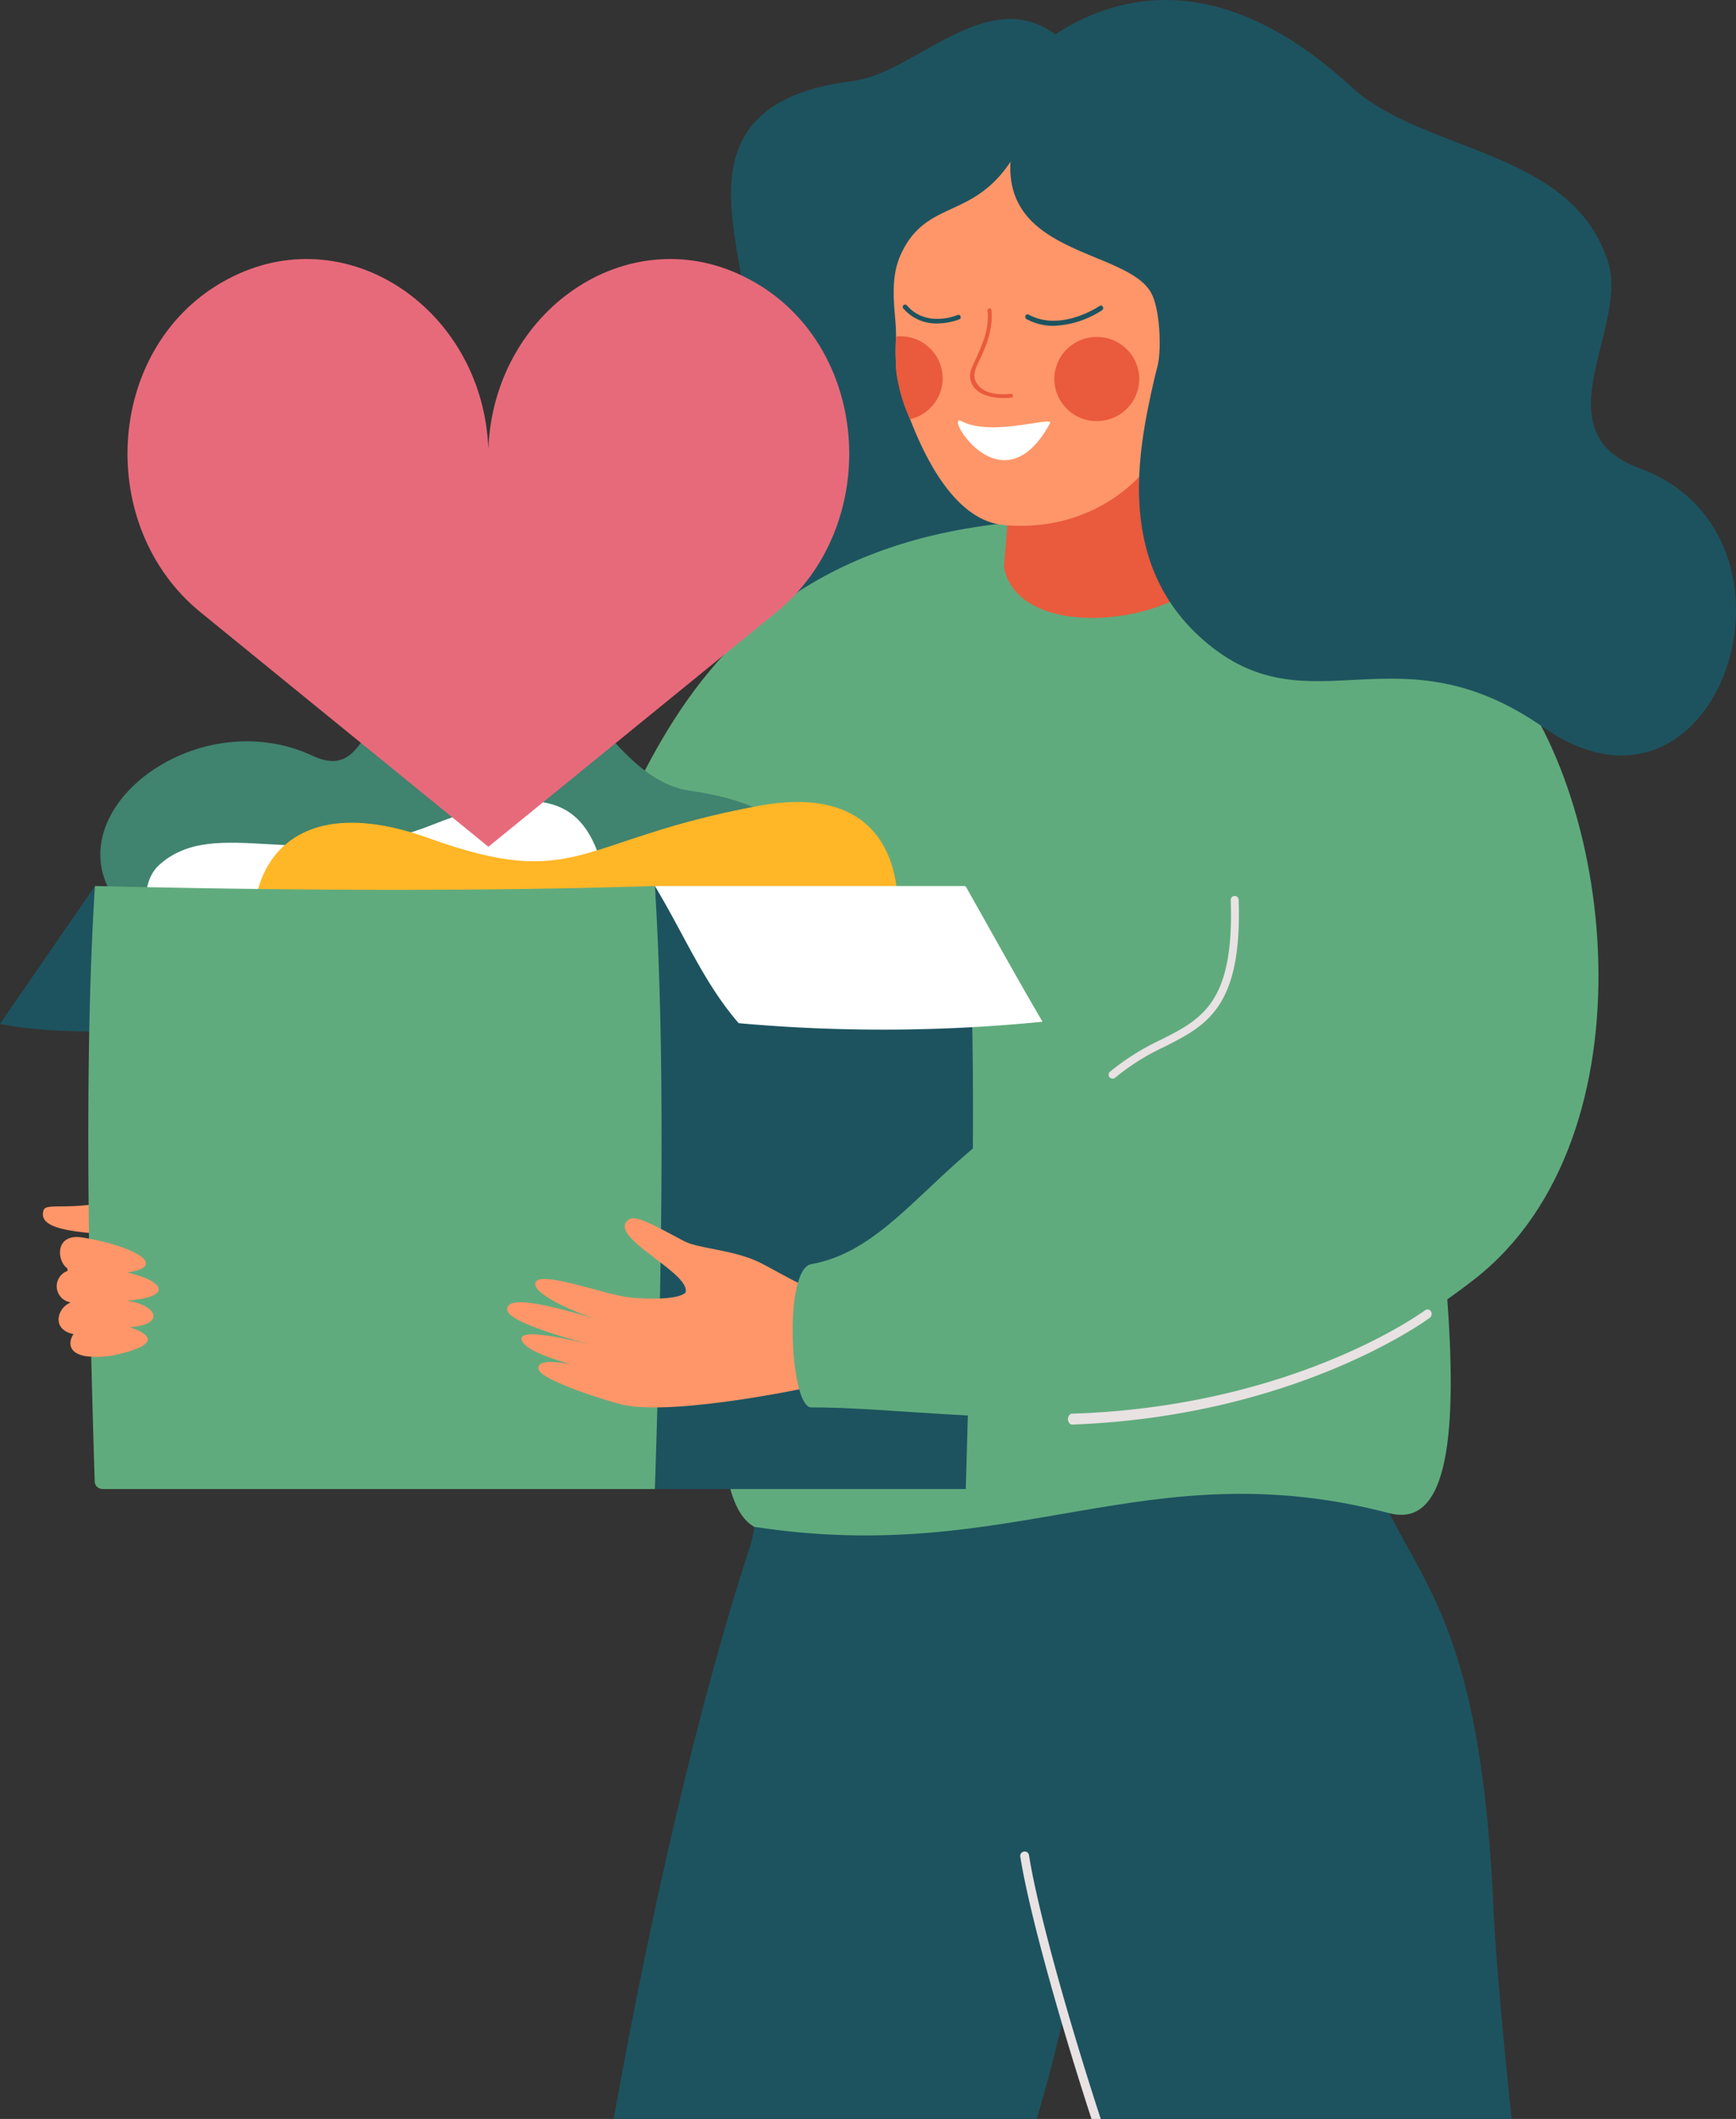 <svg xmlns="http://www.w3.org/2000/svg" width="350" height="427.131" viewBox="0 0 350 427.131"><rect x="0" y="0" width="350" height="427.131" fill="#333333" stroke="none"/><defs><style>.a{fill:#1d535f;}.b{fill:#e8e2e3;}.c{fill:#60ab7d;}.d{fill:#ff9669;}.e{fill:#40836f;}.f{fill:#fff;}.g{fill:#ffb627;}.h{fill:#ea5a3d;}.i{fill:#e76a7b;}</style></defs><g transform="translate(0 0)"><g transform="translate(123.726 215.147)"><path class="a" d="M-328.86,344.767h85.277c2.5-8.332,4.135-15.083,5.822-22.105,1.508,6.442,4.257,13.774,7.024,22.105h82.917c-1.775-16.663-3.3-34.086-3.691-42.863-2.36-52.394-12.864-63.207-20.957-79.248A102.034,102.034,0,0,1-183.4,187.8c-4.472-32.893-41.806-61.96-60.684-51.429-14.284-17.1-45.911,30.967-54.055,59.472-1.7,5.95-1.08,27.021-3.158,33.326C-312.18,262.192-322.011,306.441-328.86,344.767Z" transform="translate(328.86 -132.782)"/><g transform="translate(81.963 158.072)"><path class="b" d="M-265.312,281.558c-5.705-17.523-12.416-40.72-14.359-52.889a.879.879,0,0,1,.741-1.006.878.878,0,0,1,1.019.732c1.952,12.231,8.753,35.669,14.466,53.164Z" transform="translate(279.682 -227.646)"/></g></g><g transform="translate(134.018 3.822)"><path class="a" d="M-178.738,121.077c-8.823,21.774-91.222,59.681-91.222,8.357,0-16.38-52.755-24.01-15.384-54.822,12.165-10.031-20.05-50.7,24.669-56.163,16.542-2.02,38.111-34.766,54.619,14.709C-199.467,52.9-178.738,121.077-178.738,121.077Z" transform="translate(298.727 -5.96)"/></g><g transform="translate(145.625 108.546)"><g transform="translate(0)"><g transform="translate(0)"><path class="c" d="M-302.035,127.276c-3.034,14.019-32.194,130.2-13.1,140.757,52.64,8.123,78.819-15.61,128.058-2.746,24.479,6.4,5.626-81.833,2.338-129.261-2.087-30.094-40.062-47.658-38.512-67.217C-274.411,68.82-291.512,78.674-302.035,127.276Z" transform="translate(321.572 -68.808)"/></g></g></g><g transform="translate(8.644 241.96)"><g transform="translate(4.948 0.759)"><g transform="translate(0)"><g transform="translate(0)"><path class="d" d="M-157.924,149.821c-5.441-2.051-16.462,2.719-17.33,6.8-1.194,1.5-2.813,2.826-6.94,2.694-4.947-.157,2.2,18.1,4.5,18.964,11.82,4.416,33.292-3.519,36.572-4.814l4.21-14.782s-6.783-1.088-11.237-3.966A55.894,55.894,0,0,0-157.924,149.821Z" transform="translate(183.901 -149.329)"/></g></g></g><g transform="translate(0)"><g transform="translate(0)"><path class="d" d="M-141.144,149.824a55.741,55.741,0,0,0-18.2-.38c-7.242,1.265-11.03,0-11.5,1.42-1.523,4.586,9.6,4.352,15.088,5.229C-153.643,155.126-138.342,150.434-141.144,149.824Z" transform="translate(170.985 -148.873)"/></g></g></g><g transform="translate(51.444 104.66)"><g transform="translate(0)"><g transform="translate(0)"><path class="c" d="M-272.434,232.607c30.39-.145,145.607,6.934,144.825-73.554-.844-87.13,17.044-92.577,17.044-92.577-93.406-.142-89.893,77.638-111.742,91.406-21.47,13.53-29.217,46.412-52.522,50.6C-280.477,209.494-276.731,232.627-272.434,232.607Z" transform="translate(277.689 -66.476)"/></g></g></g><g transform="translate(152.957 167.477)"><g transform="translate(0)"><g transform="translate(0)"><path class="b" d="M-243.976,165.727c-.47,0-.862.047-.884-.422-1.59-34.991,8.62-60.414,8.724-60.669a.849.849,0,0,1,1.151-.383.93.93,0,0,1,.49,1.19c-.1.252-10.169,25.166-8.6,59.757.02.482-.355.527-.844.527Z" transform="translate(245.029 -104.174)"/></g></g></g><g transform="translate(20.224 132.086)"><g transform="translate(0)"><path class="e" d="M-117.94,150.059c-12.752-7.16,41.076-32.976-5.03-39.835-16.051-2.388-22.1-27.289-40.884-27.289-26.586,0-20.908,26.879-35.068,20.272-22.591-10.541-49.91,9.461-41.159,26.759,12.735,25.171,2.576,29.177,13.208,28.674C-195.762,157.167-117.94,150.059-117.94,150.059Z" transform="translate(241.754 -82.935)"/></g><g transform="translate(9.258 29.414)"><path class="f" d="M-127.154,127.58c-2.471-23.923-7.759-33.671-36.712-22.179-25.185,10-43.573-2.4-55.02,8.133-4.878,4.489-4.2,18.836,16.281,16.037C-165.644,124.52-126.126,137.526-127.154,127.58Z" transform="translate(221.397 -100.587)"/></g><g transform="translate(30.913 29.575)"><path class="g" d="M-126.447,123.946s3.372-28.264-27.941-22.482c-36.742,6.785-36.334,17.366-66.536,6.505-34.978-12.579-40.812,15.977-31.052,32.86C-225.539,186.559-110.638,133.957-126.447,123.946Z" transform="translate(256.208 -100.684)"/></g></g><g transform="translate(0 178.596)"><g transform="translate(0 0.003)"><path class="a" d="M-122.671,138.641c-23.327,1.1-48.36,2.913-62.174,0l19.144-27.792Z" transform="translate(184.845 -110.849)"/></g><g transform="translate(132.035 0.003)"><path class="a" d="M-264.391,232.4h62.681c1.4-47.9,2.41-93.773,0-121.551l-32.44,1.61-30.242-1.61Z" transform="translate(264.391 -110.849)"/></g><g transform="translate(17.803 0.003)"><path class="c" d="M-224.249,232.4h111.365c1.482-45.759,2.079-88.389,0-121.551-34.7,1.1-72.729.95-112.891,0-2.052,32.123-1.491,74.371-.049,120.034A1.574,1.574,0,0,0-224.249,232.4Z" transform="translate(227.116 -110.849)"/></g><g transform="translate(132.035)"><path class="f" d="M-255.817,138.5a325.08,325.08,0,0,0,61.255-.293c-5.323-9.068-10.533-18.549-15.528-27.352-20.145-.01-41.066.012-62.622,0C-266.612,121-262.881,130.339-255.817,138.5Z" transform="translate(272.712 -110.847)"/></g></g><g transform="translate(11.43 249.359)"><g transform="translate(0)"><path class="d" d="M-163.479,172.891c-4.395-.848-3.445-4.937-1.019-6.2.206-.092.413-.2.179-.258a3.27,3.27,0,0,1-.411-6.29c.216-.067.116-.395-.067-.525-2.141-1.518-2.559-7.127,3.1-6.207,10.324,1.676,17.517,5.782,8.977,7.05,7.319,1.631,9.6,4.957-.1,5.674,5.877.775,8.2,4.8.563,5.362,2.3.687,8.146,3.064-2.491,5.5a18.454,18.454,0,0,1-6.379.327C-165.888,176.464-163.681,172.848-163.479,172.891Z" transform="translate(166.929 -153.314)"/></g></g><g transform="translate(102.253 245.569)"><g transform="translate(0)"><g transform="translate(0)"><path class="d" d="M-199.356,159.773c-5.276-2.439-12.034-2.6-14.921-4.146-6.465-3.468-9.709-5.207-10.969-4.387-5.1,3.316,12.5,10.761,11.332,14.767-1.3,1.406-7.189,1.426-11.3,1-4.92-.515-18.553-5.75-19.008-2.859-.382,2.426,9.467,6.522,12.933,7.31-3.613-.793-18.972-6.035-18.587-1.941.283,3,18.236,7.4,20.637,7.922-1.171-.2-18.246-5.026-17.743-2.018.583,3.486,16.244,6.62,18.646,7.142-1.484-.238-16.021-4.827-15.223-1.091.494,2.313,14.606,6.644,17.007,7.17,10.587,2.316,39.046-3.619,42.414-4.674l3.729-13.812s-6.2-3.922-9.351-5.394C-193.7,162.921-197.379,160.69-199.356,159.773Z" transform="translate(249.881 -151.04)"/></g></g></g><g transform="translate(159.806 106.837)"><path class="c" d="M-335.506,244.646c30.39-.145,84.063,12.959,133.723-25.845,36.917-28.844,28.39-99.86,3.782-125.313-23.785-24.6-71.515-27.989-82.489-24.6,28.982,38.56,8.621,90.716,25.181,103.588-49.733,5.266-56.894,39.11-80.2,43.3C-341.156,216.786-339.8,244.666-335.506,244.646Z" transform="translate(339.254 -67.783)"/></g><g transform="translate(180.18)"><g transform="translate(0 24.578)"><g transform="translate(0)"><g transform="translate(22.227 47.204)"><g transform="translate(0)"><g transform="translate(0)"><path class="h" d="M-258.334,46.745l7.674,39.931c-1.6,13.214-39.638,19.533-42.907,2.584l1.686-20.534Z" transform="translate(293.567 -46.745)"/></g></g></g><g transform="translate(0)"><g transform="translate(0)"><path class="d" d="M-289.555,61.663a53.281,53.281,0,0,0,.1,7.287,39.935,39.935,0,0,0,2.744,9.39c2.8,7.235,8.894,20.444,18.92,21.337,23.888,2.13,40.207-18.448,36.375-40.16C-234.763,40.569-258.324,9.3-263.5,20.947c-8.037,18.071-18.738,11.977-24.6,23.2-1.226,2.353-2.309,5.276-1.789,11.832C-289.72,58.087-289.536,59.923-289.555,61.663Z" transform="translate(290.02 -18.417)"/></g></g><g transform="translate(32.382 43.35)"><g transform="translate(0)"><g transform="translate(0)"><path class="h" d="M-284.29,53.128a8.526,8.526,0,0,0,8.786,8.248,8.513,8.513,0,0,0,8.338-8.693,8.526,8.526,0,0,0-8.786-8.248A8.515,8.515,0,0,0-284.29,53.128Z" transform="translate(284.293 -44.432)"/></g></g></g><g transform="translate(0.388 43.205)"><g transform="translate(0)"><g transform="translate(0)"><path class="h" d="M-260.588,51.673a31.478,31.478,0,0,0,2.744,9.39,8.5,8.5,0,0,0,6.566-8.467,8.524,8.524,0,0,0-8.788-8.248c-.214,0-.416.022-.62.038A53.281,53.281,0,0,0-260.588,51.673Z" transform="translate(260.763 -44.345)"/></g></g></g><g transform="translate(15.389 37.57)"><g transform="translate(0)"><g transform="translate(0)"><path class="h" d="M-260.816,58.96c-2.85.307-7.279-.093-8.235-3.383-.423-1.448.253-2.741.854-4.039,1.533-3.309,2.9-6.35,2.549-10.115-.046-.493.724-.657.772-.158.337,3.6-.733,6.6-2.24,9.826-.884,1.895-1.974,3.594-.317,5.5,1.5,1.721,4.322,1.84,6.458,1.611.5-.053.662.708.16.762Z" transform="translate(269.184 -40.964)"/></g></g></g><g transform="translate(12.945 60.174)"><g transform="translate(0)"><g transform="translate(0)"><path class="f" d="M-255.045,55.074c.649-1.513-11.68,2.856-17.9-.412C-276.64,52.716-264.83,73.018-255.045,55.074Z" transform="translate(273.636 -54.529)"/></g></g></g></g><g transform="translate(26.518 37.025)"><g transform="translate(0)"><path class="a" d="M-274.218,44.712a19.148,19.148,0,0,0,9.748-3.156.518.518,0,0,0,.138-.695.47.47,0,0,0-.66-.145c-.079.053-7.8,5.286-14.283,1.741a.469.469,0,0,0-.645.213.514.514,0,0,0,.2.677A11.314,11.314,0,0,0-274.218,44.712Z" transform="translate(279.974 -40.636)"/></g></g><g transform="translate(1.821 36.821)"><g transform="translate(0)"><path class="a" d="M-255.966,44.313a12.6,12.6,0,0,0,4.449-.828.469.469,0,0,0,.248-.622.477.477,0,0,0-.625-.245c-.256.108-6.263,2.6-10.186-1.94a.481.481,0,0,0-.67-.053.466.466,0,0,0-.054.667A8.707,8.707,0,0,0-255.966,44.313Z" transform="translate(262.921 -40.514)"/></g></g></g><g transform="translate(18.237)"><g transform="translate(0)"><g transform="translate(0)"><path class="a" d="M-355.713,24.3s29.317-44.237,74-3.158c14.679,13.494,44.519,12.474,51.789,35.337,4.223,13.284-13.912,34.118,6.371,41.591,36.911,13.6,16.013,76.937-19.41,52.212-29.337-20.477-46.573.363-67.475-16.686-19-15.5-14.325-38.76-11.057-53.16.239-1.046.52-2.1.792-3.179h0c.783-3.581.377-11.279-1.265-14.42-4.89-9.355-32.7-7.322-27.922-30.3C-345.376,10.824-355.713,24.3-355.713,24.3Z" transform="translate(355.713 -3.667)"/></g></g></g></g><g transform="translate(215.301 263.954)"><path class="b" d="M-318.488,185.28h.025c45.421-1.666,71.938-21.372,72.2-21.57a.993.993,0,0,0,.152-1.27.825.825,0,0,0-1.119-.233c-.259.2-26.406,19.469-71.284,20.879-.441.015-.787.685-.773,1.123S-318.917,185.28-318.488,185.28Z" transform="translate(319.287 -162.073)"/></g><g transform="translate(223.514 180.608)"><g transform="translate(0)"><path class="b" d="M-295.418,148.869a.789.789,0,0,0,.524-.195,47.022,47.022,0,0,1,10.014-6.262c8.387-4.256,15.629-7.933,14.874-29.594a.793.793,0,0,0-.825-.763.792.792,0,0,0-.77.818c.719,20.657-5.779,23.957-14.008,28.132a48.941,48.941,0,0,0-10.331,6.477.783.783,0,0,0-.081,1.113A.8.8,0,0,0-295.418,148.869Z" transform="translate(296.216 -112.055)"/></g></g></g><path class="i" d="M-230.743,39.824c.394-.23.792-.453,1.2-.67h0c.4-.217.809-.427,1.216-.627,23.669-11.659,50.462,7.038,51.512,34.771,1.049-27.732,27.841-46.43,51.512-34.771.408.2.812.41,1.216.627h0c.4.217.8.44,1.2.67,23.345,13.647,25.291,49.143,4.1,66.4l-58.02,47.25h0l-58.02-47.25C-256.036,88.967-254.09,53.471-230.743,39.824Z" transform="translate(275.274 17.211)"/></svg>